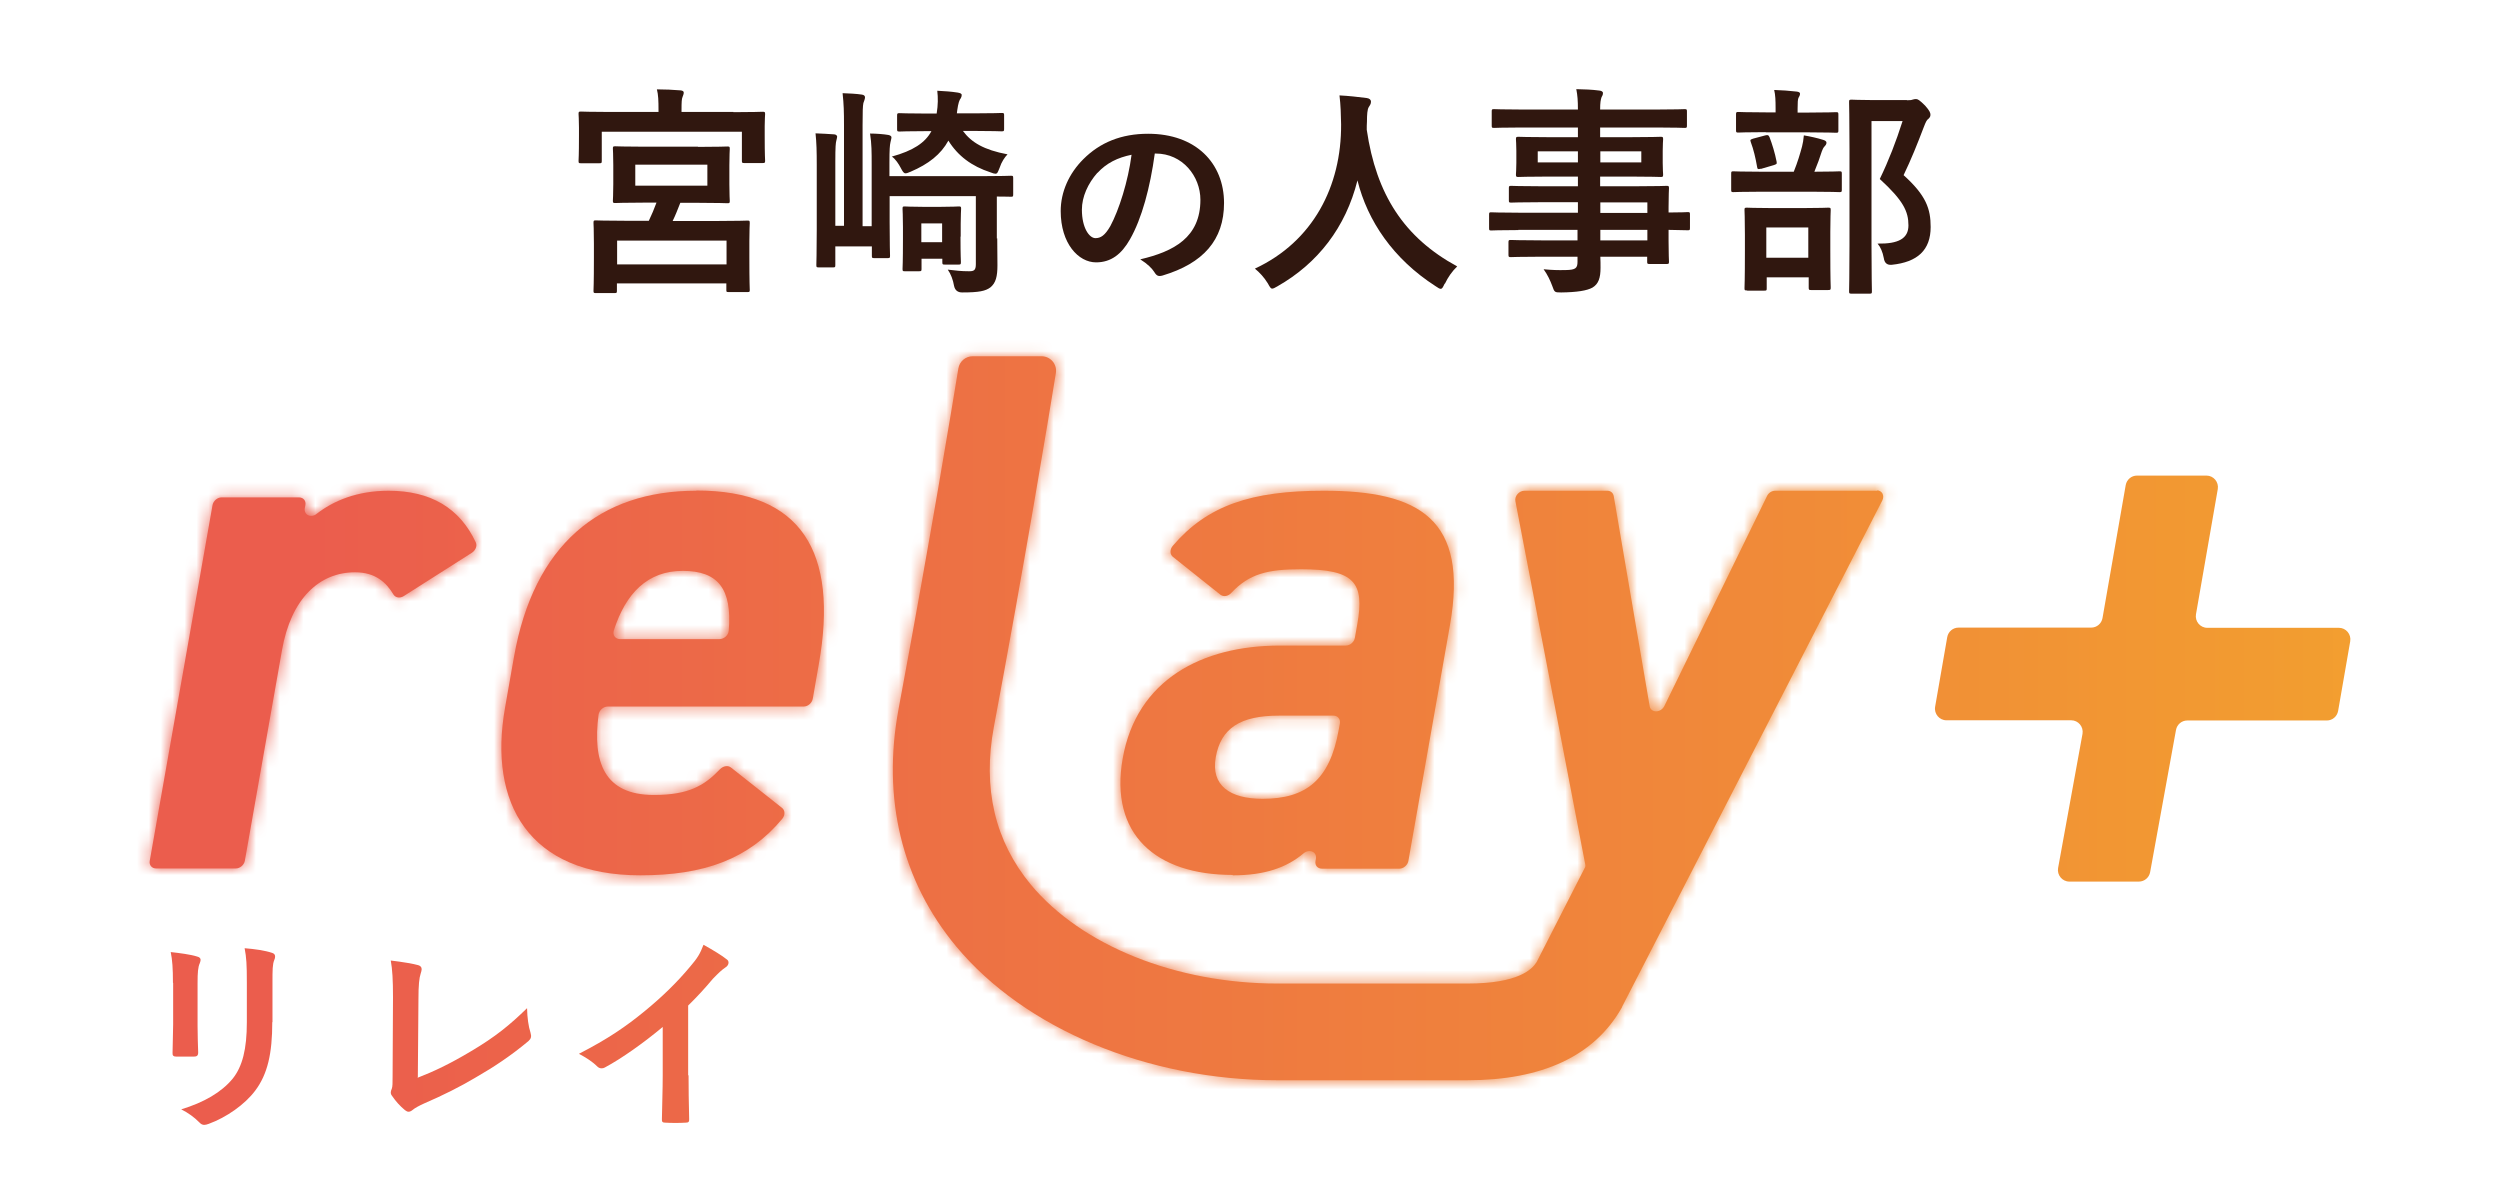<svg width="210" height="101" viewBox="0 0 210 101" fill="none" xmlns="http://www.w3.org/2000/svg">
<path d="M14.527 82.55C14.527 81.329 14.477 80.651 14.341 79.973C15.087 80.057 16.02 80.176 16.546 80.346C16.766 80.397 16.851 80.498 16.851 80.634C16.851 80.719 16.817 80.804 16.783 80.905C16.63 81.245 16.596 81.686 16.596 82.584V86.163C16.596 87.079 16.63 87.774 16.647 88.401C16.647 88.673 16.546 88.757 16.257 88.757H14.833C14.578 88.757 14.477 88.673 14.494 88.452C14.494 87.825 14.544 86.807 14.544 86.044V82.567L14.527 82.55ZM22.871 85.857C22.871 88.486 22.481 90.233 21.43 91.624C20.565 92.777 19.022 93.862 17.529 94.405C17.394 94.456 17.258 94.49 17.156 94.49C17.02 94.49 16.885 94.439 16.732 94.269C16.308 93.845 15.85 93.506 15.223 93.184C17.122 92.607 18.598 91.759 19.547 90.606C20.361 89.588 20.735 88.13 20.735 85.874V82.533C20.735 81.007 20.701 80.448 20.548 79.65C21.396 79.718 22.244 79.837 22.854 80.04C23.024 80.091 23.109 80.193 23.109 80.346C23.109 80.43 23.092 80.532 23.041 80.634C22.888 81.007 22.888 81.465 22.888 82.567V85.857H22.871Z" fill="url(#paint0_linear_425_13647)"/>
<path d="M35.064 90.537C36.421 90.011 37.76 89.384 39.575 88.298C41.61 87.094 42.831 86.094 44.273 84.686C44.29 85.5 44.391 86.212 44.561 86.738C44.663 87.077 44.612 87.247 44.391 87.45C42.933 88.671 41.474 89.638 39.965 90.503C38.625 91.3 37.235 91.995 35.624 92.691C35.183 92.894 34.86 93.064 34.64 93.25C34.538 93.335 34.419 93.386 34.318 93.386C34.216 93.386 34.131 93.335 34.013 93.25C33.605 92.911 33.249 92.521 32.927 92.046C32.859 91.961 32.825 91.877 32.825 91.758C32.825 91.673 32.859 91.571 32.91 91.453C32.978 91.283 32.978 90.944 32.978 90.435L33.012 83.77C33.012 82.312 32.961 81.447 32.825 80.684C33.809 80.802 34.725 80.955 35.132 81.074C35.301 81.124 35.42 81.226 35.42 81.413C35.42 81.498 35.386 81.633 35.335 81.786C35.217 82.142 35.149 82.719 35.149 83.974L35.098 90.486L35.064 90.537Z" fill="url(#paint1_linear_425_13647)"/>
<path d="M57.839 90.317C57.839 91.538 57.856 92.589 57.89 93.997C57.907 94.234 57.822 94.302 57.618 94.302C57.059 94.336 56.414 94.336 55.855 94.302C55.668 94.302 55.583 94.234 55.6 94.014C55.617 92.742 55.668 91.589 55.668 90.385V86.264C54.108 87.57 52.208 88.926 50.801 89.672C50.716 89.723 50.631 89.74 50.529 89.74C50.394 89.74 50.275 89.689 50.156 89.571C49.749 89.164 49.173 88.808 48.63 88.519C51.072 87.264 52.581 86.23 54.209 84.89C55.617 83.737 56.889 82.499 57.974 81.193C58.585 80.481 58.805 80.124 59.094 79.361C59.891 79.802 60.671 80.277 61.061 80.599C61.163 80.667 61.197 80.769 61.197 80.871C61.197 81.006 61.095 81.176 60.942 81.261C60.637 81.464 60.366 81.719 59.874 82.227C59.178 83.058 58.534 83.754 57.805 84.466V90.334L57.839 90.317Z" fill="url(#paint2_linear_425_13647)"/>
<path d="M32.659 41.221C29.962 41.221 27.978 42.086 26.587 43.171C26.112 43.544 25.502 43.239 25.604 42.679L25.654 42.425C25.722 42.069 25.485 41.78 25.112 41.78H18.616C18.26 41.78 17.921 42.069 17.853 42.425L12.579 72.307C12.511 72.663 12.749 72.951 13.122 72.951H19.804C20.16 72.951 20.499 72.663 20.567 72.307L23.687 54.618C24.45 50.26 26.842 48.072 29.826 48.072C31.539 48.072 32.455 48.937 33.049 49.938C33.218 50.209 33.591 50.277 33.914 50.073L39.646 46.427C39.951 46.224 40.104 45.85 39.968 45.562C38.611 42.662 36.169 41.221 32.625 41.221H32.659Z" fill="url(#paint3_linear_425_13647)"/>
<mask id="mask0_425_13647" style="mask-type:luminance" maskUnits="userSpaceOnUse" x="12" y="41" width="29" height="32">
<path d="M32.659 41.221C29.962 41.221 27.978 42.086 26.587 43.171C26.112 43.544 25.502 43.239 25.604 42.679L25.654 42.425C25.722 42.069 25.485 41.78 25.112 41.78H18.616C18.26 41.78 17.921 42.069 17.853 42.425L12.579 72.307C12.511 72.663 12.749 72.951 13.122 72.951H19.804C20.16 72.951 20.499 72.663 20.567 72.307L23.687 54.618C24.45 50.26 26.842 48.072 29.826 48.072C31.539 48.072 32.455 48.937 33.049 49.938C33.218 50.209 33.591 50.277 33.914 50.073L39.646 46.427C39.951 46.224 40.104 45.85 39.968 45.562C38.611 42.662 36.169 41.221 32.625 41.221H32.659Z" fill="white"/>
</mask>
<g mask="url(#mask0_425_13647)">
<path d="M163.244 22.193H5.677V105.089H163.244V22.193Z" fill="url(#paint4_linear_425_13647)"/>
</g>
<path d="M103.548 73.528C106.228 73.528 108.076 72.883 109.501 71.679C109.993 71.272 110.637 71.561 110.536 72.137L110.502 72.324C110.434 72.68 110.671 72.968 111.044 72.968H117.54C117.896 72.968 118.235 72.68 118.303 72.324L121.796 52.515C123.374 43.595 119.236 41.221 111.197 41.221C105.092 41.221 101.412 42.459 98.512 45.85C98.257 46.156 98.257 46.546 98.512 46.766L102.514 49.955C102.768 50.158 103.175 50.09 103.43 49.802C104.939 48.191 106.499 47.818 109.281 47.818C113.775 47.818 114.64 48.937 114.012 52.431L113.809 53.584C113.741 53.94 113.402 54.228 113.045 54.228H107.517C100.971 54.228 95.476 57.094 94.306 63.708C93.186 70.068 97.07 73.494 103.548 73.494V73.528ZM102.124 63.607C102.548 61.181 104.176 60.113 107.415 60.113H112.011C112.367 60.113 112.605 60.401 112.554 60.758L112.452 61.3C111.706 65.54 109.688 67.1 106.058 67.1C103.311 67.1 101.7 65.981 102.124 63.607Z" fill="url(#paint5_linear_425_13647)"/>
<mask id="mask1_425_13647" style="mask-type:luminance" maskUnits="userSpaceOnUse" x="94" y="41" width="29" height="33">
<path d="M103.548 73.528C106.228 73.528 108.076 72.883 109.501 71.679C109.993 71.272 110.637 71.561 110.536 72.137L110.502 72.324C110.434 72.68 110.671 72.968 111.044 72.968H117.54C117.896 72.968 118.235 72.68 118.303 72.324L121.796 52.515C123.374 43.595 119.236 41.221 111.197 41.221C105.092 41.221 101.412 42.459 98.512 45.85C98.257 46.156 98.257 46.546 98.512 46.766L102.514 49.955C102.768 50.158 103.175 50.09 103.43 49.802C104.939 48.191 106.499 47.818 109.281 47.818C113.775 47.818 114.64 48.937 114.012 52.431L113.809 53.584C113.741 53.94 113.402 54.228 113.045 54.228H107.517C100.971 54.228 95.476 57.094 94.306 63.708C93.186 70.068 97.07 73.494 103.548 73.494V73.528ZM102.124 63.607C102.548 61.181 104.176 60.113 107.415 60.113H112.011C112.367 60.113 112.605 60.401 112.554 60.758L112.452 61.3C111.706 65.54 109.688 67.1 106.058 67.1C103.311 67.1 101.7 65.981 102.124 63.607Z" fill="white"/>
</mask>
<g mask="url(#mask1_425_13647)">
<path d="M163.244 22.193H5.677V105.089H163.244V22.193Z" fill="url(#paint6_linear_425_13647)"/>
</g>
<path d="M157.701 41.221H149.119C148.831 41.221 148.543 41.407 148.424 41.678L139.809 59.299C139.521 59.892 138.673 59.909 138.571 59.316L135.552 41.661C135.501 41.407 135.298 41.221 135.009 41.221H128.056C127.598 41.221 127.208 41.678 127.293 42.102L133.161 72.612C133.195 72.764 133.161 72.849 133.076 72.985L129.074 80.82C128.684 81.43 127.547 82.618 123.257 82.618H107.315C98.785 82.618 90.848 79.429 86.591 74.308C83.573 70.662 82.521 66.201 83.488 61.046C86.1 47.122 88.05 35.285 88.694 31.333C88.813 30.587 88.236 29.926 87.49 29.926H81.707C81.114 29.926 80.605 30.35 80.503 30.943C79.96 34.267 78.129 45.358 75.483 59.536C74.076 67.066 75.737 73.985 80.317 79.497C86.083 86.433 96.411 90.741 107.298 90.741H123.24C129.566 90.741 133.924 88.689 136.214 84.67L136.264 84.568C136.264 84.568 136.264 84.568 136.264 84.551L141.963 73.477L158.108 42.051C158.328 41.627 158.091 41.187 157.65 41.187L157.701 41.221Z" fill="url(#paint7_linear_425_13647)"/>
<mask id="mask2_425_13647" style="mask-type:luminance" maskUnits="userSpaceOnUse" x="74" y="29" width="85" height="62">
<path d="M157.701 41.221H149.119C148.831 41.221 148.543 41.407 148.424 41.678L139.809 59.299C139.521 59.892 138.673 59.909 138.571 59.316L135.552 41.661C135.501 41.407 135.298 41.221 135.009 41.221H128.056C127.598 41.221 127.208 41.678 127.293 42.102L133.161 72.612C133.195 72.764 133.161 72.849 133.076 72.985L129.074 80.82C128.684 81.43 127.547 82.618 123.257 82.618H107.315C98.785 82.618 90.848 79.429 86.591 74.308C83.573 70.662 82.521 66.201 83.488 61.046C86.1 47.122 88.05 35.285 88.694 31.333C88.813 30.587 88.236 29.926 87.49 29.926H81.707C81.114 29.926 80.605 30.35 80.503 30.943C79.96 34.267 78.129 45.358 75.483 59.536C74.076 67.066 75.737 73.985 80.317 79.497C86.083 86.433 96.411 90.741 107.298 90.741H123.24C129.566 90.741 133.924 88.689 136.214 84.67L136.264 84.568C136.264 84.568 136.264 84.568 136.264 84.551L141.963 73.477L158.108 42.051C158.328 41.627 158.091 41.187 157.65 41.187L157.701 41.221Z" fill="white"/>
</mask>
<g mask="url(#mask2_425_13647)">
<path d="M163.244 22.193H5.677V105.089H163.244V22.193Z" fill="url(#paint8_linear_425_13647)"/>
</g>
<path d="M58.485 41.22C50.379 41.22 44.833 45.765 43.171 55.194L42.425 59.434C41 67.473 44.426 73.527 53.787 73.527C59.13 73.527 62.894 72.17 65.71 68.779C65.964 68.473 65.947 68.083 65.71 67.88L61.402 64.471C61.148 64.267 60.758 64.335 60.486 64.607C59.18 65.98 57.874 66.777 54.924 66.777C50.735 66.777 49.768 63.996 50.277 60.045C50.328 59.672 50.667 59.349 51.057 59.349H67.507C67.863 59.349 68.203 59.061 68.27 58.705L68.779 55.805C70.458 46.325 67.304 41.203 58.502 41.203L58.485 41.22ZM61.215 52.973C61.182 53.363 60.825 53.685 60.435 53.685H52.075C51.684 53.685 51.43 53.329 51.566 52.939C52.566 49.835 54.398 47.953 57.349 47.953C60.3 47.953 61.504 49.445 61.215 52.973Z" fill="url(#paint9_linear_425_13647)"/>
<mask id="mask3_425_13647" style="mask-type:luminance" maskUnits="userSpaceOnUse" x="42" y="41" width="28" height="33">
<path d="M58.485 41.22C50.379 41.22 44.833 45.765 43.171 55.194L42.425 59.434C41 67.473 44.426 73.527 53.787 73.527C59.13 73.527 62.894 72.17 65.71 68.779C65.964 68.473 65.947 68.083 65.71 67.88L61.402 64.471C61.148 64.267 60.758 64.335 60.486 64.607C59.18 65.98 57.874 66.777 54.924 66.777C50.735 66.777 49.768 63.996 50.277 60.045C50.328 59.672 50.667 59.349 51.057 59.349H67.507C67.863 59.349 68.203 59.061 68.27 58.705L68.779 55.805C70.458 46.325 67.304 41.203 58.502 41.203L58.485 41.22ZM61.215 52.973C61.182 53.363 60.825 53.685 60.435 53.685H52.075C51.684 53.685 51.43 53.329 51.566 52.939C52.566 49.835 54.398 47.953 57.349 47.953C60.3 47.953 61.504 49.445 61.215 52.973Z" fill="white"/>
</mask>
<g mask="url(#mask3_425_13647)">
<path d="M163.244 22.191H5.677V105.087H163.244V22.191Z" fill="url(#paint10_linear_425_13647)"/>
</g>
<path d="M196.452 52.736H185.411C184.818 52.736 184.36 52.194 184.462 51.6L186.293 41.086C186.395 40.492 185.937 39.949 185.343 39.949H179.51C179.035 39.949 178.645 40.288 178.56 40.746L176.61 51.922C176.525 52.38 176.135 52.719 175.66 52.719H164.518C164.043 52.719 163.653 53.059 163.568 53.517L162.55 59.367C162.449 59.961 162.907 60.504 163.5 60.504H173.981C174.574 60.504 175.032 61.046 174.931 61.64L172.879 72.918C172.777 73.511 173.235 74.054 173.828 74.054H179.662C180.137 74.054 180.527 73.715 180.612 73.257L182.783 61.318C182.867 60.86 183.257 60.521 183.732 60.521H195.451C195.926 60.521 196.316 60.181 196.401 59.724L197.418 53.873C197.52 53.279 197.062 52.736 196.469 52.736H196.452Z" fill="url(#paint11_linear_425_13647)"/>
<path d="M61.606 9.422C63.319 9.422 63.93 9.388 64.049 9.388C64.252 9.388 64.269 9.405 64.269 9.592C64.269 9.677 64.235 10.033 64.235 10.575V11.423C64.235 13.085 64.269 13.374 64.269 13.492C64.269 13.679 64.252 13.696 64.049 13.696H62.522C62.336 13.696 62.319 13.679 62.319 13.492V11.067H50.549V13.509C50.549 13.696 50.532 13.713 50.346 13.713H48.802C48.616 13.713 48.599 13.696 48.599 13.509C48.599 13.374 48.633 13.102 48.633 11.423V10.711C48.633 10.016 48.599 9.677 48.599 9.575C48.599 9.388 48.616 9.371 48.802 9.371C48.938 9.371 49.548 9.405 51.261 9.405H55.315V9.27C55.315 8.456 55.298 7.964 55.179 7.506C55.874 7.506 56.536 7.54 57.163 7.591C57.35 7.608 57.434 7.675 57.434 7.777C57.434 7.913 57.383 7.998 57.333 8.15C57.265 8.303 57.248 8.54 57.248 9.253V9.405H61.606V9.422ZM58.639 12.339C60.368 12.339 60.979 12.305 61.098 12.305C61.284 12.305 61.301 12.322 61.301 12.509C61.301 12.627 61.267 13.001 61.267 13.883V15.477C61.267 16.392 61.301 16.765 61.301 16.867C61.301 17.054 61.284 17.071 61.098 17.071C60.979 17.071 60.368 17.037 58.639 17.037H57.146C56.926 17.596 56.722 18.122 56.502 18.563H60.216C62.013 18.563 62.675 18.529 62.794 18.529C62.963 18.529 62.98 18.546 62.98 18.75C62.98 18.834 62.946 19.292 62.946 20.242V21.582C62.946 23.82 62.98 24.244 62.98 24.346C62.98 24.516 62.963 24.533 62.794 24.533H61.216C61.013 24.533 61.013 24.516 61.013 24.346V23.803H51.821V24.414C51.821 24.601 51.804 24.618 51.634 24.618H50.04C49.871 24.618 49.854 24.601 49.854 24.414C49.854 24.295 49.888 23.888 49.888 21.616V20.463C49.888 19.275 49.854 18.834 49.854 18.733C49.854 18.529 49.871 18.512 50.04 18.512C50.159 18.512 50.803 18.546 52.618 18.546H54.501C54.738 18.054 54.958 17.529 55.145 17.02H54.127C52.398 17.02 51.804 17.054 51.685 17.054C51.499 17.054 51.482 17.037 51.482 16.85C51.482 16.732 51.516 16.358 51.516 15.46V13.866C51.516 12.967 51.482 12.594 51.482 12.492C51.482 12.305 51.499 12.288 51.685 12.288C51.804 12.288 52.398 12.322 54.127 12.322H58.622L58.639 12.339ZM51.838 22.209H61.03V20.208H51.838V22.209ZM59.419 13.832H53.364V15.595H59.419V13.832Z" fill="#30170F"/>
<path d="M83.768 20.02C83.768 20.868 83.785 21.682 83.785 22.276C83.785 23.225 83.65 23.768 83.192 24.141C82.784 24.446 82.242 24.565 80.851 24.565C80.456 24.576 80.218 24.39 80.139 24.006C80.054 23.514 79.885 23.039 79.613 22.649C80.326 22.734 80.749 22.785 81.394 22.785C81.801 22.785 81.971 22.717 81.971 22.191V16.476H74.729V18.646C74.729 20.478 74.763 21.36 74.763 21.479C74.763 21.665 74.746 21.682 74.559 21.682H73.44C73.254 21.682 73.237 21.665 73.237 21.479V20.698H70.167V22.259C70.167 22.445 70.15 22.462 69.963 22.462H68.793C68.59 22.462 68.573 22.445 68.573 22.259C68.573 22.14 68.607 21.19 68.607 19.291V13.864C68.607 12.694 68.59 12.032 68.505 11.201C68.912 11.218 69.692 11.252 70.082 11.286C70.269 11.303 70.32 11.422 70.32 11.49C70.32 11.575 70.269 11.71 70.252 11.812C70.201 12.015 70.167 12.27 70.167 13.593V18.969H70.896V10.523C70.896 9.387 70.879 8.776 70.778 7.827C71.303 7.844 71.948 7.877 72.389 7.945C72.575 7.962 72.66 8.064 72.66 8.166C72.66 8.335 72.575 8.488 72.524 8.658C72.473 8.912 72.457 9.336 72.457 10.523V19.003H73.22V13.864C73.22 12.762 73.22 12.083 73.084 11.218C73.576 11.218 74.254 11.269 74.627 11.337C74.797 11.371 74.882 11.456 74.882 11.524C74.882 11.676 74.814 11.829 74.797 11.965C74.746 12.185 74.712 12.524 74.712 13.677V14.797H82.411C84.192 14.797 84.82 14.763 84.921 14.763C85.091 14.763 85.108 14.78 85.108 14.966V16.323C85.108 16.51 85.091 16.527 84.921 16.527C84.853 16.527 84.497 16.51 83.734 16.51V20.037L83.768 20.02ZM80.885 10.998C81.597 11.965 82.649 12.592 84.633 12.965C84.396 13.203 84.124 13.61 83.972 14.085C83.819 14.458 83.785 14.593 83.615 14.593C83.531 14.593 83.395 14.559 83.192 14.475C81.631 13.966 80.461 13.101 79.664 11.812C79.037 12.965 78.002 13.779 76.493 14.424C76.289 14.508 76.171 14.559 76.069 14.559C75.916 14.559 75.831 14.424 75.662 14.101C75.492 13.779 75.221 13.355 74.915 13.152C76.696 12.66 77.714 11.998 78.24 11.015H77.883C76.221 11.015 75.696 11.049 75.577 11.049C75.373 11.049 75.356 11.032 75.356 10.845V9.726C75.356 9.522 75.373 9.505 75.577 9.505C75.696 9.505 76.221 9.539 77.883 9.539H78.68C78.799 8.793 78.799 8.217 78.731 7.623C79.41 7.657 79.885 7.691 80.444 7.776C80.648 7.81 80.783 7.86 80.783 7.979C80.783 8.064 80.766 8.132 80.716 8.234C80.58 8.403 80.495 8.658 80.41 9.251L80.376 9.522H81.801C83.463 9.522 84.022 9.489 84.124 9.489C84.328 9.489 84.345 9.505 84.345 9.675V10.828C84.345 11.015 84.328 11.032 84.124 11.032C84.006 11.032 83.463 10.998 81.801 10.998H80.885ZM80.682 19.867C80.682 21.546 80.716 21.903 80.716 22.004C80.716 22.208 80.699 22.225 80.512 22.225H79.359C79.172 22.225 79.155 22.208 79.155 22.004V21.733H77.409V22.581C77.409 22.767 77.392 22.785 77.188 22.785H76.001C75.831 22.785 75.814 22.767 75.814 22.581C75.814 22.462 75.848 22.089 75.848 20.054V19.07C75.848 18.087 75.814 17.68 75.814 17.544C75.814 17.358 75.831 17.341 76.001 17.341C76.137 17.341 76.459 17.375 77.527 17.375H79.02C80.054 17.375 80.393 17.341 80.529 17.341C80.716 17.341 80.733 17.358 80.733 17.544C80.733 17.663 80.699 18.07 80.699 18.799V19.884L80.682 19.867ZM77.392 18.765V20.342H79.138V18.765H77.392Z" fill="#30170F"/>
<path d="M97.002 12.898C96.612 15.747 95.916 18.359 94.916 20.106C94.203 21.361 93.322 22.039 92.067 22.039C90.591 22.039 89.099 20.462 89.099 17.732C89.099 16.12 89.794 14.577 90.998 13.373C92.406 11.966 94.186 11.236 96.442 11.236C100.461 11.236 102.819 13.712 102.819 17.053C102.819 20.174 101.055 22.124 97.663 23.142C97.307 23.243 97.154 23.175 96.951 22.836C96.764 22.548 96.408 22.175 95.781 21.785C98.613 21.123 100.834 19.936 100.834 16.782C100.834 14.798 99.325 12.898 97.087 12.898H97.019H97.002ZM92.185 14.509C91.388 15.408 90.879 16.528 90.879 17.613C90.879 19.156 91.507 20.004 92.016 20.004C92.457 20.004 92.813 19.784 93.271 18.987C94 17.63 94.763 15.222 95.051 13C93.881 13.238 92.948 13.695 92.185 14.526V14.509Z" fill="#30170F"/>
<path d="M121.353 23.82C121.2 24.142 121.149 24.261 121.014 24.261C120.929 24.261 120.81 24.193 120.59 24.04C117.028 21.75 114.874 18.562 114.026 15.153C113.043 19.088 110.702 22.124 107.294 24.057C107.09 24.176 106.955 24.244 106.87 24.244C106.734 24.244 106.666 24.108 106.497 23.803C106.174 23.277 105.801 22.887 105.411 22.564C110.295 20.292 112.687 15.645 112.653 10.439C112.636 9.625 112.619 8.845 112.517 8.014C113.246 8.048 114.145 8.149 114.807 8.234C115.044 8.268 115.163 8.387 115.163 8.539C115.163 8.743 115.061 8.862 114.976 8.997C114.857 9.184 114.824 9.625 114.824 10.218C114.807 10.439 114.807 10.659 114.807 10.897C115.604 16.341 117.944 19.953 122.404 22.378C121.98 22.785 121.624 23.294 121.37 23.837L121.353 23.82Z" fill="#30170F"/>
<path d="M127.559 19.326C125.931 19.326 125.388 19.36 125.27 19.36C125.1 19.36 125.083 19.343 125.083 19.156V18.037C125.083 17.85 125.1 17.833 125.27 17.833C125.388 17.833 125.931 17.867 127.559 17.867H132.545V16.985H129.476C127.678 16.985 127.05 17.019 126.949 17.019C126.762 17.019 126.745 17.002 126.745 16.833V15.815C126.745 15.629 126.762 15.612 126.949 15.612C127.067 15.612 127.678 15.646 129.476 15.646H132.545V14.832H130.137C128.305 14.832 127.661 14.866 127.559 14.866C127.356 14.866 127.339 14.848 127.339 14.645C127.339 14.526 127.373 14.289 127.373 13.678V12.678C127.373 12.067 127.339 11.83 127.339 11.711C127.339 11.508 127.356 11.491 127.559 11.491C127.678 11.491 128.322 11.524 130.137 11.524H132.545V10.71H127.864C126.185 10.71 125.609 10.744 125.507 10.744C125.321 10.744 125.304 10.727 125.304 10.541V9.371C125.304 9.184 125.321 9.167 125.507 9.167C125.626 9.167 126.202 9.201 127.864 9.201H132.545C132.545 8.455 132.511 8.014 132.409 7.488C133.105 7.505 133.698 7.522 134.343 7.607C134.512 7.624 134.648 7.692 134.648 7.811C134.648 7.963 134.597 8.048 134.529 8.167C134.462 8.37 134.411 8.591 134.411 9.201H139.142C140.821 9.201 141.398 9.167 141.5 9.167C141.686 9.167 141.703 9.184 141.703 9.371V10.541C141.703 10.727 141.686 10.744 141.5 10.744C141.381 10.744 140.804 10.71 139.142 10.71H134.411V11.524H136.887C138.718 11.524 139.363 11.491 139.498 11.491C139.685 11.491 139.702 11.508 139.702 11.711C139.702 11.83 139.668 12.067 139.668 12.678V13.678C139.668 14.289 139.702 14.526 139.702 14.645C139.702 14.848 139.685 14.866 139.498 14.866C139.363 14.866 138.718 14.832 136.887 14.832H134.411V15.646H137.429C139.261 15.646 139.905 15.612 139.99 15.612C140.177 15.612 140.194 15.629 140.194 15.815C140.194 15.934 140.16 16.375 140.16 17.426V17.85C141.262 17.85 141.686 17.816 141.771 17.816C141.94 17.816 141.957 17.833 141.957 18.02V19.139C141.957 19.326 141.94 19.343 141.771 19.343C141.686 19.343 141.245 19.326 140.16 19.309V20.259C140.16 21.378 140.194 21.853 140.194 21.971C140.194 22.158 140.177 22.175 139.99 22.175H138.566C138.379 22.175 138.362 22.158 138.362 21.971V21.564H134.428C134.445 21.904 134.445 22.209 134.445 22.497C134.445 23.345 134.275 23.854 133.766 24.159C133.308 24.413 132.477 24.549 131.138 24.566C130.578 24.566 130.578 24.549 130.391 24.023C130.222 23.566 129.984 23.057 129.662 22.616C130.357 22.684 130.849 22.701 131.545 22.684C132.342 22.667 132.511 22.531 132.511 21.988V21.564H129.459C127.627 21.564 127.016 21.598 126.915 21.598C126.728 21.598 126.711 21.581 126.711 21.378V20.377C126.711 20.174 126.728 20.157 126.915 20.157C127.033 20.157 127.644 20.191 129.459 20.191H132.511V19.309H127.525L127.559 19.326ZM132.545 13.644V12.712H129.17V13.644H132.545ZM137.87 12.712H134.428V13.644H137.87V12.712ZM134.428 17.002V17.884H138.379V17.002H134.428ZM138.379 20.191V19.309H134.428V20.191H138.379Z" fill="#30170F"/>
<path d="M147.98 16.104C146.284 16.104 145.707 16.138 145.606 16.138C145.436 16.138 145.419 16.121 145.419 15.934V14.595C145.419 14.408 145.436 14.391 145.606 14.391C145.724 14.391 146.301 14.425 147.98 14.425H150.676C151.016 13.577 151.202 12.933 151.372 12.305C151.44 12.034 151.49 11.762 151.524 11.372C152.033 11.457 152.661 11.593 153.135 11.745C153.305 11.796 153.424 11.864 153.424 11.983C153.424 12.102 153.356 12.203 153.271 12.288C153.152 12.407 153.085 12.576 153.034 12.712C152.864 13.255 152.678 13.764 152.406 14.425C153.865 14.425 154.39 14.391 154.509 14.391C154.696 14.391 154.713 14.408 154.713 14.595V15.934C154.713 16.121 154.696 16.138 154.509 16.138C154.39 16.138 153.814 16.104 152.152 16.104H147.997H147.98ZM148.319 11.101C146.674 11.101 146.148 11.135 146.03 11.135C145.843 11.135 145.826 11.118 145.826 10.931V9.626C145.826 9.422 145.843 9.405 146.03 9.405C146.148 9.405 146.674 9.439 148.319 9.439H149.15V9.1C149.15 8.439 149.133 7.981 149.031 7.557C149.693 7.574 150.286 7.624 150.914 7.692C151.1 7.709 151.202 7.777 151.202 7.862C151.202 7.998 151.151 8.082 151.066 8.235C151.016 8.371 150.999 8.591 150.999 9.134V9.456H151.948C153.559 9.456 154.102 9.422 154.221 9.422C154.407 9.422 154.424 9.439 154.424 9.643V10.948C154.424 11.135 154.407 11.152 154.221 11.152C154.102 11.152 153.576 11.118 151.948 11.118H148.302L148.319 11.101ZM146.742 24.397C146.555 24.397 146.538 24.38 146.538 24.21C146.538 24.075 146.572 23.617 146.572 21.073V19.733C146.572 18.275 146.538 17.783 146.538 17.647C146.538 17.461 146.555 17.444 146.742 17.444C146.878 17.444 147.352 17.478 148.811 17.478H151.49C152.949 17.478 153.441 17.444 153.559 17.444C153.763 17.444 153.78 17.461 153.78 17.647C153.78 17.766 153.746 18.275 153.746 19.479V21.022C153.746 23.566 153.78 24.041 153.78 24.143C153.78 24.346 153.763 24.363 153.559 24.363H152.135C151.948 24.363 151.931 24.346 151.931 24.143V23.295H148.404V24.227C148.404 24.397 148.387 24.414 148.2 24.414H146.776L146.742 24.397ZM147.929 14.171C147.641 14.239 147.624 14.205 147.59 13.984C147.471 13.289 147.302 12.56 147.064 11.932C146.996 11.729 147.03 11.729 147.268 11.644L148.285 11.372C148.506 11.322 148.556 11.338 148.641 11.525C148.862 12.102 149.099 12.865 149.235 13.577C149.269 13.781 149.235 13.781 149.014 13.865L147.912 14.188L147.929 14.171ZM148.37 21.65H151.897V19.106H148.37V21.65ZM160.19 8.422C160.411 8.422 160.58 8.405 160.648 8.371C160.767 8.337 160.835 8.32 160.937 8.32C161.089 8.32 161.225 8.388 161.717 8.879C162.107 9.32 162.158 9.49 162.158 9.643C162.158 9.795 162.09 9.88 161.988 9.982C161.852 10.067 161.768 10.236 161.598 10.677C161.055 12.102 160.547 13.374 159.902 14.713C161.802 16.426 162.175 17.546 162.175 19.072C162.175 21.005 161.072 22.023 158.902 22.243C158.517 22.277 158.297 22.091 158.24 21.683C158.138 21.141 157.952 20.734 157.714 20.462C159.461 20.496 160.309 20.038 160.309 18.936C160.309 17.766 159.885 16.85 157.901 15.036C158.664 13.458 159.258 11.915 159.817 10.168H157.206V20.581C157.206 23.074 157.24 24.38 157.24 24.465C157.24 24.651 157.223 24.668 157.036 24.668H155.544C155.34 24.668 155.323 24.651 155.323 24.465C155.323 24.346 155.357 23.125 155.357 20.598V12.509C155.357 9.965 155.323 8.71 155.323 8.574C155.323 8.388 155.34 8.371 155.544 8.371C155.662 8.371 156.154 8.405 157.206 8.405H160.173L160.19 8.422Z" fill="#30170F"/>
<defs>
<linearGradient id="paint0_linear_425_13647" x1="259.891" y1="87.079" x2="25.975" y2="87.079" gradientUnits="userSpaceOnUse">
<stop stop-color="#F5B326"/>
<stop offset="1" stop-color="#EB5D4D"/>
</linearGradient>
<linearGradient id="paint1_linear_425_13647" x1="259.89" y1="87.06" x2="25.974" y2="87.06" gradientUnits="userSpaceOnUse">
<stop stop-color="#F5B326"/>
<stop offset="1" stop-color="#EB5D4D"/>
</linearGradient>
<linearGradient id="paint2_linear_425_13647" x1="259.889" y1="86.84" x2="25.973" y2="86.84" gradientUnits="userSpaceOnUse">
<stop stop-color="#F5B326"/>
<stop offset="1" stop-color="#EB5D4D"/>
</linearGradient>
<linearGradient id="paint3_linear_425_13647" x1="259.893" y1="57.094" x2="25.977" y2="57.094" gradientUnits="userSpaceOnUse">
<stop stop-color="#F5B326"/>
<stop offset="1" stop-color="#EB5D4D"/>
</linearGradient>
<linearGradient id="paint4_linear_425_13647" x1="259.893" y1="63.641" x2="25.977" y2="63.641" gradientUnits="userSpaceOnUse">
<stop stop-color="#F5B326"/>
<stop offset="1" stop-color="#EB5D4D"/>
</linearGradient>
<linearGradient id="paint5_linear_425_13647" x1="259.894" y1="57.366" x2="25.978" y2="57.366" gradientUnits="userSpaceOnUse">
<stop stop-color="#F5B326"/>
<stop offset="1" stop-color="#EB5D4D"/>
</linearGradient>
<linearGradient id="paint6_linear_425_13647" x1="259.893" y1="63.641" x2="25.977" y2="63.641" gradientUnits="userSpaceOnUse">
<stop stop-color="#F5B326"/>
<stop offset="1" stop-color="#EB5D4D"/>
</linearGradient>
<linearGradient id="paint7_linear_425_13647" x1="259.896" y1="60.35" x2="25.98" y2="60.35" gradientUnits="userSpaceOnUse">
<stop stop-color="#F5B326"/>
<stop offset="1" stop-color="#EB5D4D"/>
</linearGradient>
<linearGradient id="paint8_linear_425_13647" x1="259.893" y1="63.641" x2="25.977" y2="63.641" gradientUnits="userSpaceOnUse">
<stop stop-color="#F5B326"/>
<stop offset="1" stop-color="#EB5D4D"/>
</linearGradient>
<linearGradient id="paint9_linear_425_13647" x1="259.891" y1="57.365" x2="25.974" y2="57.365" gradientUnits="userSpaceOnUse">
<stop stop-color="#F5B326"/>
<stop offset="1" stop-color="#EB5D4D"/>
</linearGradient>
<linearGradient id="paint10_linear_425_13647" x1="259.893" y1="63.639" x2="25.977" y2="63.639" gradientUnits="userSpaceOnUse">
<stop stop-color="#F5B326"/>
<stop offset="1" stop-color="#EB5D4D"/>
</linearGradient>
<linearGradient id="paint11_linear_425_13647" x1="249.194" y1="57.01" x2="36.239" y2="57.01" gradientUnits="userSpaceOnUse">
<stop stop-color="#F5B326"/>
<stop offset="1" stop-color="#EB5D4D"/>
</linearGradient>
</defs>
</svg>
